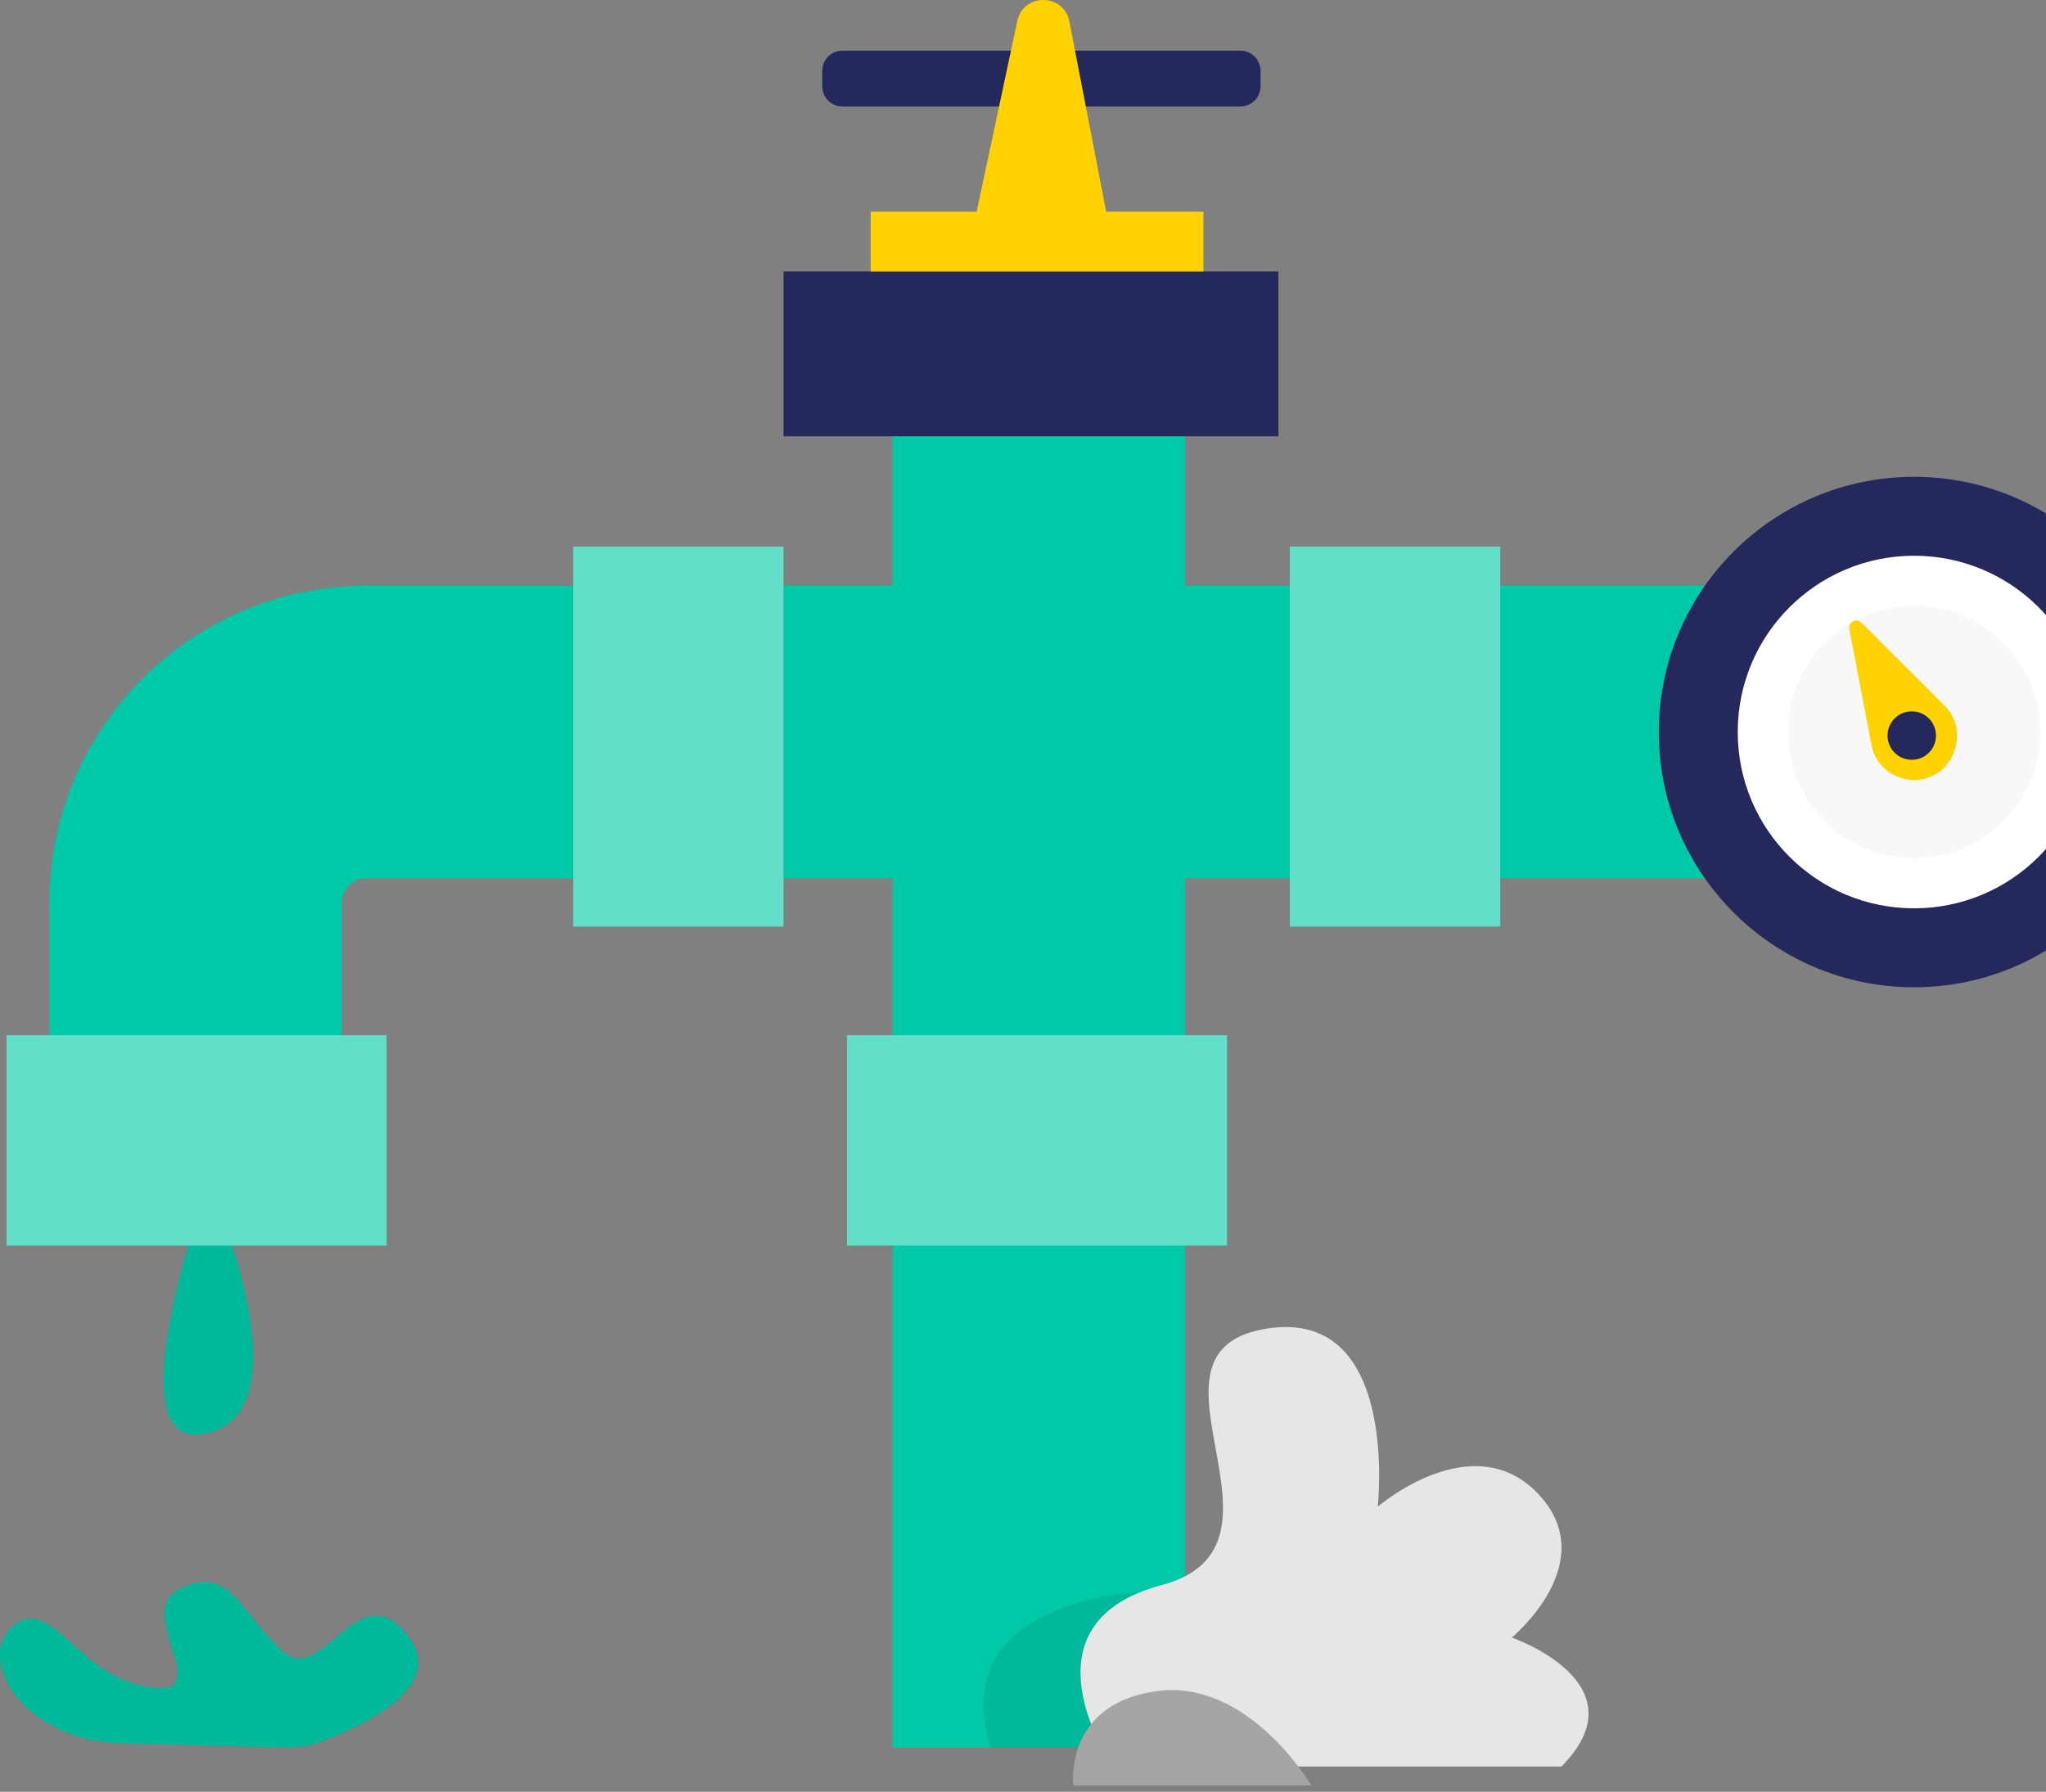 <svg width="290" height="254" viewBox="0 0 290 254" fill="none" xmlns="http://www.w3.org/2000/svg">
<rect x="0" y="0" width="290" height="254" fill="#808080" stroke="none"/>
<path d="M29.536 167.604C29.536 167.604 43.821 199.348 29.536 203.157C15.251 206.966 29.536 167.604 29.536 167.604Z" fill="#00C9A7"/>
<g opacity="0.08">
<path d="M29.536 167.604C29.536 167.604 43.821 199.348 29.536 203.157C15.251 206.966 29.536 167.604 29.536 167.604Z" fill="#000001"/>
</g>
<path d="M126.522 56.615H167.965V247.761H126.522V56.615Z" fill="#00C9A7"/>
<path d="M7.001 168.475H48.444V127.961C48.444 126.053 49.999 124.497 51.907 124.497H249.734V83.054H51.914C27.154 83.054 7.008 103.2 7.008 127.961V168.475H7.001Z" fill="#00C9A7"/>
<path d="M81.233 77.496H111.062V131.359H81.233V77.496Z" fill="#00C9A7"/>
<g opacity="0.39">
<path d="M81.233 77.496H111.062V131.359H81.233V77.496Z" fill="white"/>
</g>
<path d="M182.817 77.496H212.646V131.359H182.817V77.496Z" fill="#00C9A7"/>
<g opacity="0.39">
<path d="M182.817 77.496H212.646V131.359H182.817V77.496Z" fill="white"/>
</g>
<path d="M120.055 176.582V146.752H173.918V176.582H120.055Z" fill="#00C9A7"/>
<g opacity="0.39">
<path d="M120.055 176.582V146.752H173.918V176.582H120.055Z" fill="white"/>
</g>
<path d="M0.939 176.582L0.939 146.752H54.803V176.582H0.939Z" fill="#00C9A7"/>
<g opacity="0.39">
<path d="M0.938 176.582L0.938 146.752H54.801V176.582H0.938Z" fill="white"/>
</g>
<path d="M119.407 7.181H175.804C177.387 7.181 178.67 8.464 178.67 10.046V12.235C178.67 13.818 177.387 15.101 175.804 15.101H119.407C117.824 15.101 116.541 13.818 116.541 12.235V10.046C116.541 8.464 117.824 7.181 119.407 7.181Z" fill="#24285B"/>
<path d="M111.063 38.472H181.205V61.85H111.063V38.472Z" fill="#24285B"/>
<path d="M156.826 30.199L151.577 3.055C150.8 -0.977 145.047 -1.035 144.19 2.983L138.387 30.199H156.826Z" fill="#FFD200"/>
<path d="M123.41 30.004H170.57V38.472H123.41V30.004Z" fill="#FFD200"/>
<path d="M271.299 139.956C251.317 139.956 235.119 123.757 235.119 103.776C235.119 83.794 251.317 67.596 271.299 67.596C291.28 67.596 307.479 83.794 307.479 103.776C307.479 123.757 291.28 139.956 271.299 139.956Z" fill="#24285B"/>
<path d="M271.298 128.767C257.496 128.767 246.307 117.578 246.307 103.775C246.307 89.973 257.496 78.784 271.298 78.784C285.1 78.784 296.289 89.973 296.289 103.775C296.289 117.578 285.1 128.767 271.298 128.767Z" fill="white"/>
<g opacity="0.03">
<path d="M271.299 121.66C261.421 121.66 253.414 113.653 253.414 103.775C253.414 93.898 261.421 85.891 271.299 85.891C281.176 85.891 289.184 93.898 289.184 103.775C289.184 113.653 281.176 121.66 271.299 121.66Z" fill="#000001"/>
</g>
<path d="M265.207 105.345L262.125 89.181C261.938 88.202 263.134 87.568 263.839 88.274L275.467 99.866L275.445 99.88C276.525 100.867 277.353 102.184 277.382 104.136C277.411 106.49 276.23 108.794 274.142 109.881C271.14 111.444 267.425 110.292 265.841 107.296C265.509 106.67 265.322 106.008 265.221 105.345H265.207Z" fill="#FFD200"/>
<g opacity="0.08">
<path d="M161.613 225.715C161.613 225.715 133.634 226.672 140.488 247.761H158.222L161.613 225.715Z" fill="#000001"/>
</g>
<path d="M270.974 107.714C269.077 107.714 267.539 106.176 267.539 104.28C267.539 102.383 269.077 100.845 270.974 100.845C272.871 100.845 274.408 102.383 274.408 104.28C274.408 106.176 272.871 107.714 270.974 107.714Z" fill="#24285B"/>
<path d="M157.747 250.425C157.747 250.425 143.729 230.273 164.638 224.714C185.546 219.156 159.598 192.005 179.059 188.433C198.521 184.862 195.281 213.59 195.281 213.59C195.281 213.59 208.716 202.005 217.99 211.74C227.256 221.474 214.282 232.145 214.282 232.145C214.282 232.145 233.002 238.61 221.323 250.425H157.747Z" fill="#E6E6E6"/>
<path d="M185.863 253.104C185.863 253.104 176.957 237.876 163.838 239.755C150.72 241.627 152.124 253.104 152.124 253.104H185.863Z" fill="#A5A5A5"/>
<path d="M40.653 247.754C42.209 247.79 43.749 247.538 45.211 246.998C50.748 244.975 63.556 239.308 57.847 231.928C50.647 222.633 45.765 239.359 39.962 234.016C34.152 228.674 32.532 221.719 25.562 225.196C18.593 228.674 31.149 240.655 21.156 239.193C11.162 237.732 7.677 226.737 2.335 230.143C-2.266 233.08 -0.149 241.67 9.427 245.594C11.911 246.609 14.589 247.084 17.275 247.149L40.668 247.74L40.653 247.754Z" fill="#00C9A7"/>
<g opacity="0.08">
<path d="M40.653 247.754C42.209 247.79 43.749 247.538 45.211 246.998C50.748 244.975 63.556 239.308 57.847 231.928C50.647 222.633 45.765 239.359 39.962 234.016C34.152 228.674 32.532 221.719 25.562 225.196C18.593 228.674 31.149 240.655 21.156 239.193C11.162 237.732 7.677 226.737 2.335 230.143C-2.266 233.08 -0.149 241.67 9.427 245.594C11.911 246.609 14.589 247.084 17.275 247.149L40.668 247.74L40.653 247.754Z" fill="#000001"/>
</g>
</svg>
